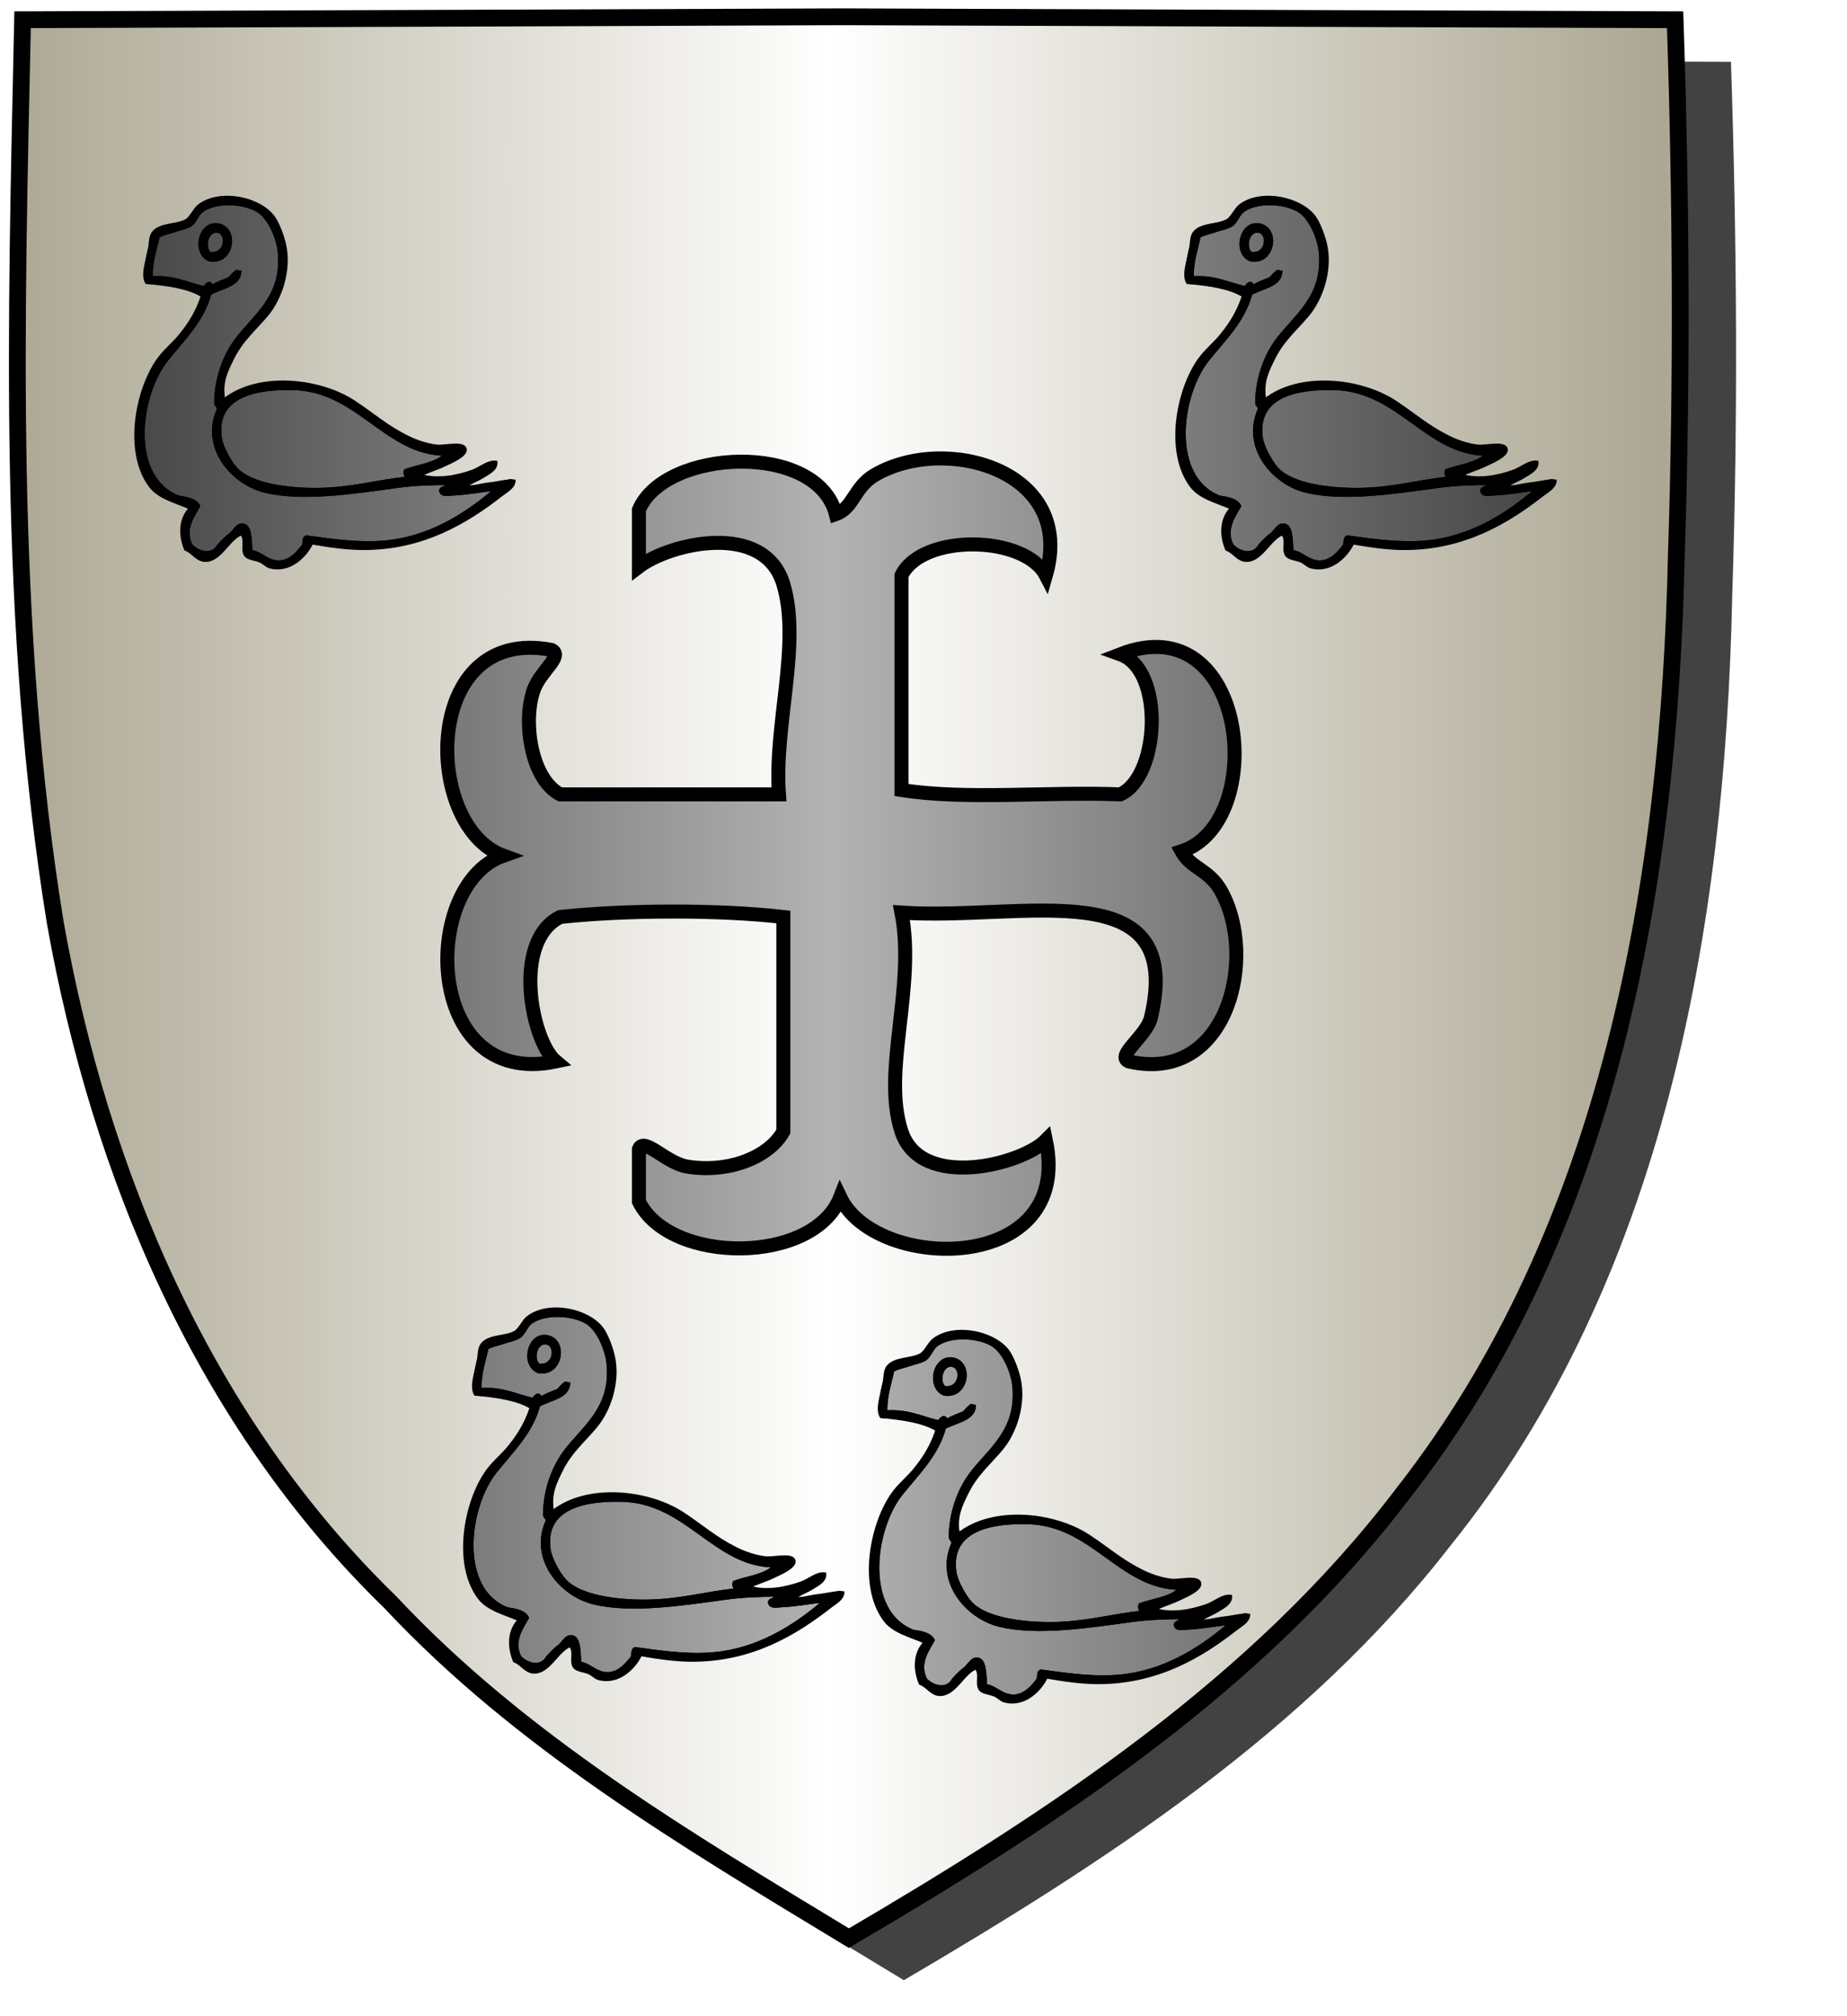 <?xml version="1.0" encoding="UTF-8" standalone="no"?><svg xmlns="http://www.w3.org/2000/svg" xmlns:cc="http://creativecommons.org/ns#" xmlns:dc="http://purl.org/dc/elements/1.1/" xmlns:inkscape="http://www.inkscape.org/namespaces/inkscape" xmlns:rdf="http://www.w3.org/1999/02/22-rdf-syntax-ns#" xmlns:sodipodi="http://sodipodi.sourceforge.net/DTD/sodipodi-0.dtd" xmlns:svg="http://www.w3.org/2000/svg" height="720" id="svg2" inkscape:export-filename="ecu_francais_ancien.svg" inkscape:export-xdpi="144" inkscape:export-ydpi="144" inkscape:output_extension="org.inkscape.output.svg.inkscape" inkscape:version="1.0.2-2 (e86c870879, 2021-01-15)" sodipodi:docname="ecu_francais_ancien.svg" sodipodi:version="0.32" version="1.0" width="660">
  <sodipodi:namedview bordercolor="#666666" borderopacity="1.0" gridtolerance="10.0" guidetolerance="10.0" height="680px" id="base" inkscape:current-layer="layer1" inkscape:cx="396.46229" inkscape:cy="478.04383" inkscape:document-rotation="0" inkscape:pageopacity="0.0" inkscape:pageshadow="2" inkscape:window-height="1009" inkscape:window-maximized="1" inkscape:window-width="1920" inkscape:window-x="-8" inkscape:window-y="-8" inkscape:zoom="0.44547727" objecttolerance="10.0" pagecolor="#ffffff" showgrid="false"/>
  
  <g id="layer5" style="display:inline"><path d="M 301.239,6.004 C 203.544,6.380 105.788,6.695 8.069,7.048 C 5.761,114.502 2.462,222.997 19.746,329.451 C 35.733,419.429 73.064,507.742 139.474,572.164 C 186.117,622.007 245.447,657.038 303.324,692.122 C 375.128,649.934 446.745,603.655 498.391,537.006 C 574.740,442.231 596.523,316.491 599.027,197.913 C 601.125,134.313 600.692,70.642 598.580,7.048 C 499.470,6.700 400.325,6.351 301.239,6.004 z" id="path856" style="display:inline;overflow:visible;visibility:visible;opacity:1;fill:#424242;fill-opacity:1;fill-rule:evenodd;stroke:none;stroke-width:1.5;stroke-linecap:round;stroke-linejoin:round;stroke-miterlimit:4;stroke-dasharray:none;stroke-dashoffset:0;stroke-opacity:1;marker:none;marker-start:none;marker-mid:none;marker-end:none;filter:url(#filter3467)" transform="matrix(1.001,0,0,1,19.356,15.028)"/></g><g id="layer3" inkscape:groupmode="layer" inkscape:label="Fond écu" style="display:inline"><path d="M 301.239,6.004 C 203.544,6.380 105.788,6.695 8.069,7.048 C 5.761,114.502 2.462,222.997 19.746,329.451 C 35.733,419.429 73.064,507.742 139.474,572.164 C 186.117,622.007 245.447,657.038 303.324,692.122 C 375.128,649.934 446.745,603.655 498.391,537.006 C 574.740,442.231 596.523,316.491 599.027,197.913 C 601.125,134.313 600.692,70.642 598.580,7.048 C 499.470,6.700 400.325,6.351 301.239,6.004 z" id="path856" style="fill:url(#linearGradientargent);stroke:black;stroke-width:3.000"/></g>
  <g clip-path="url(#clip1)" id="layer4" inkscape:groupmode="layer" inkscape:label="Meubles" sodipodi:insensitive="true" style="fill:#ffffff"><g desc="croix" id="croix ancrée" label="objets"><g id="g6"><path d="M 298.677,183.603 C 305.038,181.404 305.119,173.936 312.750,169.530 C 337.981,154.967 384.560,167.994 373.733,205.495 C 366.232,191.042 329.508,190.386 322.132,205.495 C 322.132,231.035 322.132,256.575 322.132,282.115 C 345.070,285.760 374.774,282.639 400.316,283.679 C 414.337,277.468 416.270,239.329 400.316,233.641 C 446.056,215.880 453.429,293.836 422.207,304.007 C 425.570,310.132 432.000,310.491 436.280,318.080 C 449.661,341.804 438.628,387.149 403.443,379.063 C 398.473,377.149 409.708,369.988 411.262,363.426 C 423.748,310.693 365.475,328.861 322.132,325.898 C 327.340,352.712 315.004,382.466 322.132,404.082 C 329.112,425.246 365.191,415.862 373.733,407.209 C 383.816,455.204 313.008,454.451 300.240,427.537 C 290.812,451.610 239.463,451.664 228.311,429.101 C 228.311,422.846 228.311,416.592 228.311,410.337 C 230.123,405.863 237.987,415.343 245.512,416.592 C 259.968,418.987 274.609,413.502 279.913,404.082 C 279.913,378.542 279.913,353.002 279.913,327.462 C 256.841,324.810 223.260,324.947 200.165,327.462 C 182.733,336.171 190.028,371.931 198.601,379.063 C 151.449,388.958 150.000,316.043 179.837,305.570 C 151.007,295.079 150.503,223.221 197.038,232.077 C 201.472,234.235 193.224,239.518 190.783,246.151 C 186.759,257.080 189.484,278.020 200.165,283.679 C 226.226,283.679 252.288,283.679 278.349,283.679 C 276.529,258.912 286.326,229.976 279.913,208.622 C 273.128,186.028 239.455,193.930 228.311,202.368 C 228.311,195.592 228.311,188.816 228.311,182.040 C 237.581,160.219 291.922,157.527 298.677,183.603 z" id="path4" style="fill:url(#linearGradientsable);stroke:black;stroke-width:5.000"/></g></g><g desc="merlette" id="merlette b" label="oiseaux"><g id=""><path d="M 81.997,99.411 C 80.012,100.170 78.047,100.947 76.261,101.905 C 75.556,102.580 75.574,101.126 74.764,101.157 C 73.713,101.269 73.615,102.335 72.769,102.653 C 66.465,101.173 61.898,98.599 54.064,99.161 C 53.993,93.045 55.634,88.990 56.558,84.447 C 58.405,83.376 60.399,83.131 62.294,82.452 C 64.083,81.812 66.541,81.384 68.031,80.457 C 69.700,79.417 70.476,76.688 72.021,75.469 C 76.656,71.810 86.558,72.076 91.973,75.220 C 96.323,77.745 99.220,85.224 99.704,89.684 C 101.501,106.243 90.392,112.949 83.992,121.856 C 79.844,127.629 77.131,135.433 77.009,143.803 C 77.040,144.852 77.975,144.999 78.006,146.048 C 71.863,159.634 82.927,172.642 94.716,175.476 C 108.088,178.692 126.233,175.922 142.101,173.731 C 147.441,172.993 154.363,172.680 160.057,172.733 C 160.469,174.130 156.642,173.887 157.563,175.726 C 158.180,177.097 160.374,176.539 161.803,176.474 C 167.004,176.238 172.312,175.208 177.016,174.728 C 167.881,182.641 155.530,191.019 140.355,193.183 C 130.136,194.641 119.833,193.088 109.430,191.687 C 108.417,192.004 108.670,193.587 108.433,194.680 C 105.841,198.158 102.233,201.949 96.960,200.167 C 94.399,199.300 92.284,197.071 89.728,196.924 C 89.480,193.640 89.694,187.970 86.985,187.447 C 84.591,186.985 83.606,190.123 81.747,191.188 C 80.396,192.331 79.149,193.578 78.006,194.929 C 75.753,198.810 70.775,197.400 68.280,194.680 C 65.455,188.962 69.112,184.158 71.023,180.714 C 69.815,178.430 66.806,177.948 63.791,177.472 C 45.888,170.534 49.540,141.151 59.551,128.590 C 65.472,121.162 72.472,114.555 75.014,104.898 C 78.796,102.680 85.448,102.050 85.738,97.166 C 85.137,97.268 85.195,96.711 84.491,96.917 C 83.555,97.644 82.724,98.475 81.997,99.411 M 78.755,80.457 C 71.486,78.165 68.476,90.478 75.014,92.927 C 83.085,94.082 84.934,82.405 78.755,80.457 z" id="" style="fill:url(#linearGradientsable);stroke:black;stroke-width:1.000"/><path d="M 75.014,90.433 C 72.524,88.553 73.841,81.707 78.006,82.701 C 81.570,83.552 80.758,91.300 75.014,90.433 z" id="" style="fill:url(#linearGradientsable);stroke:black;stroke-width:1.000"/><path d="M 159.060,162.258 C 156.328,165.627 148.817,166.447 144.844,167.995 C 144.232,169.418 145.382,169.918 145.094,170.738 C 134.826,171.813 125.101,174.670 113.171,174.728 C 102.415,174.781 89.793,173.045 84.491,167.496 C 82.468,165.379 79.253,159.897 78.755,156.273 C 76.614,140.723 92.734,138.480 104.941,138.815 C 128.042,139.450 137.815,162.024 159.060,162.258 z" id="" style="fill:url(#linearGradientsable);stroke:black;stroke-width:1.000"/><path d="M 80.002,142.806 C 92.167,133.107 114.095,135.258 126.638,143.554 C 133.710,148.230 138.066,152.279 145.593,156.024 C 148.543,157.492 152.414,158.849 156.067,159.266 C 158.897,159.588 165.999,157.656 166.292,160.513 C 166.528,162.812 160.889,165.097 159.060,165.999 C 155.768,167.622 152.380,168.402 150.331,169.740 C 156.145,171.564 163.238,170.231 168.786,168.244 C 171.781,167.172 174.320,164.635 177.266,165.002 C 177.502,167.662 174.501,168.989 172.527,170.239 C 170.361,171.611 167.696,172.396 166.043,173.980 C 168.772,174.063 171.838,173.082 175.021,172.733 C 178.262,172.377 181.354,171.459 183.750,171.735 C 183.597,174.068 180.940,175.414 179.261,176.723 C 166.844,186.407 151.338,195.848 130.130,195.927 C 123.882,195.950 117.674,194.988 111.425,193.932 C 109.323,198.484 103.429,204.526 96.212,202.411 C 95.248,202.129 94.120,200.904 92.970,200.416 C 90.897,199.536 88.280,199.603 87.483,197.922 C 86.441,195.722 88.070,192.694 86.236,190.690 C 81.725,192.319 78.719,200.364 73.268,200.167 C 70.269,200.058 68.962,197.180 66.285,196.176 C 64.020,190.730 64.476,184.962 68.031,181.462 C 62.507,179.077 56.743,177.772 53.566,173.481 C 44.250,160.902 49.065,137.685 57.307,127.343 C 59.357,124.770 61.975,122.595 64.040,120.111 C 67.501,115.947 70.351,111.554 72.270,105.646 C 67.450,102.695 60.142,101.602 52.319,100.907 C 50.609,97.926 52.734,92.699 53.316,89.435 C 53.797,86.739 53.557,84.443 54.813,82.951 C 57.413,79.859 63.131,80.636 66.534,78.711 C 68.205,77.766 69.465,74.691 71.023,73.474 C 78.706,67.474 93.721,70.913 98.207,78.212 C 99.663,80.581 101.044,84.357 101.699,87.190 C 103.796,96.257 100.358,106.514 95.464,112.379 C 90.929,117.814 86.300,121.503 82.994,128.341 C 81.096,132.267 78.802,136.467 80.002,142.806 M 82.745,128.091 C 83.820,125.936 85.113,123.912 86.486,122.106 C 89.292,118.414 92.990,115.368 95.713,111.881 C 102.444,103.263 103.980,88.010 97.958,78.212 C 93.593,71.111 78.659,67.760 71.023,73.723 C 69.421,74.974 68.312,77.985 66.534,78.960 C 64.881,79.867 62.355,80.094 60.549,80.706 C 58.637,81.354 56.816,81.863 55.062,82.951 C 53.579,87.960 51.154,95.427 52.568,100.907 C 60.543,101.162 67.470,102.465 72.520,105.646 C 70.600,111.557 67.747,115.951 64.290,120.111 C 62.222,122.599 59.610,124.766 57.556,127.343 C 49.314,137.684 44.498,160.901 53.815,173.481 C 57.001,177.784 63.031,178.787 68.280,181.462 C 64.726,184.962 64.269,190.730 66.534,196.176 C 69.250,197.054 70.327,199.811 73.268,199.917 C 78.714,200.114 81.736,192.062 86.236,190.440 C 87.850,191.819 87.229,195.433 87.733,197.922 C 88.881,199.574 91.136,199.388 92.970,200.167 C 94.121,200.655 95.103,201.837 96.212,202.162 C 103.781,204.379 108.446,198.686 111.425,193.682 C 117.672,194.739 123.890,195.701 130.130,195.677 C 150.563,195.602 165.877,186.559 178.263,177.222 C 180.138,175.809 183.041,173.956 183.501,171.985 C 182.414,171.011 181.070,172.180 179.760,172.484 C 174.985,173.590 169.400,173.796 165.794,173.980 C 167.282,172.192 170.134,171.562 172.278,170.239 C 174.259,169.016 176.996,167.581 177.016,165.251 C 174.216,165.005 171.759,167.429 168.786,168.493 C 163.171,170.504 155.659,172.016 150.082,169.740 C 153.342,167.662 157.286,166.845 161.055,164.752 C 162.637,163.874 166.499,162.130 166.043,160.263 C 165.568,158.321 158.449,159.786 156.067,159.515 C 152.381,159.095 148.530,157.734 145.593,156.273 C 138.069,152.530 133.714,148.482 126.638,143.803 C 114.095,135.508 92.186,133.357 80.002,143.055 C 78.393,136.968 80.773,132.043 82.745,128.091 z" id="" style="fill:#000000;stroke:black;stroke-width:1.000"/><path d="M 81.997,99.411 C 82.724,98.475 83.555,97.644 84.491,96.917 C 83.764,97.853 82.932,98.684 81.997,99.411 z" id="" style="fill:#000000;stroke:black;stroke-width:1.000"/><path d="M 78.006,194.929 C 79.149,193.578 80.396,192.331 81.747,191.188 C 80.604,192.540 79.357,193.786 78.006,194.929 z" id="" style="fill:#000000;stroke:black;stroke-width:1.000"/><path d="M 75.014,92.927 C 68.476,90.478 71.486,78.165 78.755,80.457 C 84.934,82.405 83.085,94.082 75.014,92.927 M 78.006,82.701 C 73.841,81.707 72.524,88.553 75.014,90.433 C 80.758,91.300 81.570,83.552 78.006,82.701 z" id="" style="fill:#000000;stroke:black;stroke-width:1.000"/><path d="M 80.002,143.055 C 92.186,133.357 114.095,135.508 126.638,143.803 C 133.714,148.482 138.069,152.530 145.593,156.273 C 148.530,157.734 152.381,159.095 156.067,159.515 C 158.449,159.786 165.568,158.321 166.043,160.263 C 166.499,162.130 162.637,163.874 161.055,164.752 C 157.286,166.845 153.342,167.662 150.082,169.740 C 155.659,172.016 163.171,170.504 168.786,168.493 C 171.759,167.429 174.216,165.005 177.016,165.251 C 176.996,167.581 174.259,169.016 172.278,170.239 C 170.134,171.562 167.282,172.192 165.794,173.980 C 169.400,173.796 174.985,173.590 179.760,172.484 C 181.070,172.180 182.414,171.011 183.501,171.985 C 183.041,173.956 180.138,175.809 178.263,177.222 C 165.877,186.559 150.563,195.602 130.130,195.677 C 123.890,195.701 117.672,194.739 111.425,193.682 C 108.446,198.686 103.781,204.379 96.212,202.162 C 95.103,201.837 94.121,200.655 92.970,200.167 C 91.136,199.388 88.881,199.574 87.733,197.922 C 87.229,195.433 87.850,191.819 86.236,190.440 C 81.736,192.062 78.714,200.114 73.268,199.917 C 70.327,199.811 69.250,197.054 66.534,196.176 C 64.269,190.730 64.726,184.962 68.280,181.462 C 63.031,178.787 57.001,177.784 53.815,173.481 C 44.498,160.901 49.314,137.684 57.556,127.343 C 59.610,124.766 62.222,122.599 64.290,120.111 C 67.747,115.951 70.600,111.557 72.520,105.646 C 67.470,102.465 60.543,101.162 52.568,100.907 C 51.154,95.427 53.579,87.960 55.062,82.951 C 56.816,81.863 58.637,81.354 60.549,80.706 C 62.355,80.094 64.881,79.867 66.534,78.960 C 68.312,77.985 69.421,74.974 71.023,73.723 C 78.659,67.760 93.593,71.111 97.958,78.212 C 103.980,88.010 102.444,103.263 95.713,111.881 C 92.990,115.368 89.292,118.414 86.486,122.106 C 85.113,123.912 83.820,125.936 82.745,128.091 C 80.773,132.043 78.393,136.968 80.002,143.055 M 81.747,191.188 C 83.606,190.123 84.591,186.985 86.985,187.447 C 89.694,187.970 89.480,193.640 89.728,196.924 C 92.284,197.071 94.399,199.300 96.960,200.167 C 102.233,201.949 105.841,198.158 108.433,194.680 C 108.670,193.587 108.417,192.004 109.430,191.687 C 119.833,193.088 130.136,194.641 140.355,193.183 C 155.530,191.019 167.881,182.641 177.016,174.728 C 172.312,175.208 167.004,176.238 161.803,176.474 C 160.374,176.539 158.180,177.097 157.563,175.726 C 156.642,173.887 160.469,174.130 160.057,172.733 C 154.363,172.680 147.441,172.993 142.101,173.731 C 126.233,175.922 108.088,178.692 94.716,175.476 C 82.927,172.642 71.863,159.634 78.006,146.048 C 77.975,144.999 77.040,144.852 77.009,143.803 C 77.131,135.433 79.844,127.629 83.992,121.856 C 90.392,112.949 101.501,106.243 99.704,89.684 C 99.220,85.224 96.323,77.745 91.973,75.220 C 86.558,72.076 76.656,71.810 72.021,75.469 C 70.476,76.688 69.700,79.417 68.031,80.457 C 66.541,81.384 64.083,81.812 62.294,82.452 C 60.399,83.131 58.405,83.376 56.558,84.447 C 55.634,88.990 53.993,93.045 54.064,99.161 C 61.898,98.599 66.465,101.173 72.769,102.653 C 73.615,102.335 73.713,101.269 74.764,101.157 C 75.574,101.126 75.556,102.580 76.261,101.905 C 78.047,100.947 80.012,100.170 81.997,99.411 C 82.932,98.684 83.764,97.853 84.491,96.917 C 85.195,96.711 85.137,97.268 85.738,97.166 C 85.448,102.050 78.796,102.680 75.014,104.898 C 72.472,114.555 65.472,121.162 59.551,128.590 C 49.540,141.151 45.888,170.534 63.791,177.472 C 66.806,177.948 69.815,178.430 71.023,180.714 C 69.112,184.158 65.455,188.962 68.280,194.680 C 70.775,197.400 75.753,198.810 78.006,194.929 C 79.357,193.786 80.604,192.540 81.747,191.188 M 104.941,138.815 C 92.734,138.480 76.614,140.723 78.755,156.273 C 79.253,159.897 82.468,165.379 84.491,167.496 C 89.793,173.045 102.415,174.781 113.171,174.728 C 125.101,174.670 134.826,171.813 145.094,170.738 C 145.382,169.918 144.232,169.418 144.844,167.995 C 148.817,166.447 156.328,165.627 159.060,162.258 C 137.815,162.024 128.042,139.450 104.941,138.815 z" id="" style="fill:#000000;stroke:black;stroke-width:1.000"/></g></g><g desc="merlette" id="merlette b" label="oiseaux"><g id=""><path d="M 453.997,99.411 C 452.012,100.170 450.047,100.947 448.261,101.905 C 447.556,102.580 447.574,101.126 446.764,101.157 C 445.713,101.269 445.615,102.335 444.769,102.653 C 438.465,101.173 433.898,98.599 426.064,99.161 C 425.993,93.045 427.634,88.990 428.558,84.447 C 430.405,83.376 432.399,83.131 434.294,82.452 C 436.083,81.812 438.541,81.384 440.031,80.457 C 441.700,79.417 442.476,76.688 444.021,75.469 C 448.656,71.810 458.558,72.076 463.973,75.220 C 468.323,77.745 471.220,85.224 471.704,89.684 C 473.501,106.243 462.392,112.949 455.992,121.856 C 451.844,127.629 449.131,135.433 449.009,143.803 C 449.040,144.852 449.975,144.999 450.006,146.048 C 443.863,159.634 454.927,172.642 466.716,175.476 C 480.088,178.692 498.233,175.922 514.101,173.731 C 519.441,172.993 526.363,172.680 532.057,172.733 C 532.469,174.130 528.642,173.887 529.563,175.726 C 530.180,177.097 532.374,176.539 533.803,176.474 C 539.004,176.238 544.312,175.208 549.016,174.728 C 539.881,182.641 527.530,191.019 512.355,193.183 C 502.136,194.641 491.833,193.088 481.430,191.687 C 480.417,192.004 480.670,193.587 480.433,194.680 C 477.841,198.158 474.233,201.949 468.960,200.167 C 466.399,199.300 464.284,197.071 461.728,196.924 C 461.480,193.640 461.694,187.970 458.985,187.447 C 456.591,186.985 455.606,190.123 453.747,191.188 C 452.396,192.331 451.149,193.578 450.006,194.929 C 447.753,198.810 442.775,197.400 440.280,194.680 C 437.455,188.962 441.112,184.158 443.023,180.714 C 441.815,178.430 438.806,177.948 435.791,177.472 C 417.888,170.534 421.540,141.151 431.551,128.590 C 437.472,121.162 444.472,114.555 447.014,104.898 C 450.796,102.680 457.448,102.050 457.738,97.166 C 457.137,97.268 457.195,96.711 456.491,96.917 C 455.555,97.644 454.724,98.475 453.997,99.411 M 450.755,80.457 C 443.486,78.165 440.475,90.478 447.014,92.927 C 455.085,94.082 456.934,82.405 450.755,80.457 z" id="" style="fill:url(#linearGradientsable);stroke:black;stroke-width:1.000"/><path d="M 447.014,90.433 C 444.524,88.553 445.841,81.707 450.006,82.701 C 453.570,83.552 452.758,91.300 447.014,90.433 z" id="" style="fill:url(#linearGradientsable);stroke:black;stroke-width:1.000"/><path d="M 531.060,162.258 C 528.328,165.627 520.817,166.447 516.844,167.995 C 516.232,169.418 517.382,169.918 517.094,170.738 C 506.826,171.813 497.101,174.670 485.171,174.728 C 474.415,174.781 461.793,173.045 456.491,167.496 C 454.468,165.379 451.253,159.897 450.755,156.273 C 448.614,140.723 464.734,138.480 476.941,138.815 C 500.042,139.450 509.815,162.024 531.060,162.258 z" id="" style="fill:url(#linearGradientsable);stroke:black;stroke-width:1.000"/><path d="M 452.002,142.806 C 464.167,133.107 486.095,135.258 498.638,143.554 C 505.710,148.230 510.066,152.279 517.593,156.024 C 520.543,157.492 524.414,158.849 528.067,159.266 C 530.897,159.588 537.999,157.656 538.292,160.513 C 538.528,162.812 532.889,165.097 531.060,165.999 C 527.768,167.622 524.380,168.402 522.331,169.740 C 528.145,171.564 535.238,170.231 540.786,168.244 C 543.781,167.172 546.320,164.635 549.266,165.002 C 549.502,167.662 546.501,168.989 544.527,170.239 C 542.361,171.611 539.696,172.396 538.043,173.980 C 540.772,174.063 543.838,173.082 547.021,172.733 C 550.262,172.377 553.354,171.459 555.750,171.735 C 555.597,174.068 552.940,175.414 551.261,176.723 C 538.844,186.407 523.338,195.848 502.130,195.927 C 495.882,195.950 489.674,194.988 483.425,193.932 C 481.323,198.484 475.429,204.526 468.212,202.411 C 467.248,202.129 466.120,200.904 464.970,200.416 C 462.897,199.536 460.280,199.603 459.483,197.922 C 458.441,195.722 460.070,192.694 458.236,190.690 C 453.725,192.319 450.719,200.364 445.268,200.167 C 442.269,200.058 440.962,197.180 438.285,196.176 C 436.020,190.730 436.476,184.962 440.031,181.462 C 434.507,179.077 428.743,177.772 425.566,173.481 C 416.250,160.902 421.065,137.685 429.307,127.343 C 431.357,124.770 433.975,122.595 436.040,120.111 C 439.501,115.947 442.351,111.554 444.270,105.646 C 439.451,102.695 432.142,101.602 424.319,100.907 C 422.609,97.926 424.734,92.699 425.316,89.435 C 425.797,86.739 425.557,84.443 426.813,82.951 C 429.413,79.859 435.131,80.636 438.534,78.711 C 440.205,77.766 441.465,74.691 443.023,73.474 C 450.706,67.474 465.721,70.913 470.207,78.212 C 471.663,80.581 473.044,84.357 473.699,87.190 C 475.796,96.257 472.358,106.514 467.464,112.379 C 462.929,117.814 458.300,121.503 454.994,128.341 C 453.096,132.267 450.802,136.467 452.002,142.806 M 454.745,128.091 C 455.820,125.936 457.113,123.912 458.486,122.106 C 461.292,118.414 464.990,115.368 467.713,111.881 C 474.444,103.263 475.980,88.010 469.958,78.212 C 465.593,71.111 450.659,67.760 443.023,73.723 C 441.421,74.974 440.312,77.985 438.534,78.960 C 436.881,79.867 434.355,80.094 432.549,80.706 C 430.637,81.354 428.816,81.863 427.062,82.951 C 425.579,87.960 423.154,95.427 424.568,100.907 C 432.543,101.162 439.470,102.465 444.520,105.646 C 442.600,111.557 439.747,115.951 436.290,120.111 C 434.222,122.599 431.610,124.766 429.556,127.343 C 421.314,137.684 416.498,160.901 425.815,173.481 C 429.001,177.784 435.031,178.787 440.280,181.462 C 436.726,184.962 436.269,190.730 438.534,196.176 C 441.250,197.054 442.327,199.811 445.268,199.917 C 450.714,200.114 453.736,192.062 458.236,190.440 C 459.850,191.819 459.229,195.433 459.733,197.922 C 460.881,199.574 463.136,199.388 464.970,200.167 C 466.121,200.655 467.103,201.837 468.212,202.162 C 475.781,204.379 480.446,198.686 483.425,193.682 C 489.672,194.739 495.890,195.701 502.130,195.677 C 522.563,195.602 537.877,186.559 550.263,177.222 C 552.138,175.809 555.041,173.956 555.501,171.985 C 554.414,171.011 553.070,172.180 551.760,172.484 C 546.985,173.590 541.400,173.796 537.794,173.980 C 539.282,172.192 542.134,171.562 544.278,170.239 C 546.259,169.016 548.996,167.581 549.016,165.251 C 546.216,165.005 543.759,167.429 540.786,168.493 C 535.171,170.504 527.659,172.016 522.082,169.740 C 525.342,167.662 529.286,166.845 533.055,164.752 C 534.637,163.874 538.499,162.130 538.043,160.263 C 537.568,158.321 530.449,159.786 528.067,159.515 C 524.381,159.095 520.530,157.734 517.593,156.273 C 510.069,152.530 505.714,148.482 498.638,143.803 C 486.095,135.508 464.186,133.357 452.002,143.055 C 450.393,136.968 452.773,132.043 454.745,128.091 z" id="" style="fill:#000000;stroke:black;stroke-width:1.000"/><path d="M 453.997,99.411 C 454.724,98.475 455.555,97.644 456.491,96.917 C 455.764,97.853 454.932,98.684 453.997,99.411 z" id="" style="fill:#000000;stroke:black;stroke-width:1.000"/><path d="M 450.006,194.929 C 451.149,193.578 452.396,192.331 453.747,191.188 C 452.604,192.540 451.357,193.786 450.006,194.929 z" id="" style="fill:#000000;stroke:black;stroke-width:1.000"/><path d="M 447.014,92.927 C 440.475,90.478 443.486,78.165 450.755,80.457 C 456.934,82.405 455.085,94.082 447.014,92.927 M 450.006,82.701 C 445.841,81.707 444.524,88.553 447.014,90.433 C 452.758,91.300 453.570,83.552 450.006,82.701 z" id="" style="fill:#000000;stroke:black;stroke-width:1.000"/><path d="M 452.002,143.055 C 464.186,133.357 486.095,135.508 498.638,143.803 C 505.714,148.482 510.069,152.530 517.593,156.273 C 520.530,157.734 524.381,159.095 528.067,159.515 C 530.449,159.786 537.568,158.321 538.043,160.263 C 538.499,162.130 534.637,163.874 533.055,164.752 C 529.286,166.845 525.342,167.662 522.082,169.740 C 527.659,172.016 535.171,170.504 540.786,168.493 C 543.759,167.429 546.216,165.005 549.016,165.251 C 548.996,167.581 546.259,169.016 544.278,170.239 C 542.134,171.562 539.282,172.192 537.794,173.980 C 541.400,173.796 546.985,173.590 551.760,172.484 C 553.070,172.180 554.414,171.011 555.501,171.985 C 555.041,173.956 552.138,175.809 550.263,177.222 C 537.877,186.559 522.563,195.602 502.130,195.677 C 495.890,195.701 489.672,194.739 483.425,193.682 C 480.446,198.686 475.781,204.379 468.212,202.162 C 467.103,201.837 466.121,200.655 464.970,200.167 C 463.136,199.388 460.881,199.574 459.733,197.922 C 459.229,195.433 459.850,191.819 458.236,190.440 C 453.736,192.062 450.714,200.114 445.268,199.917 C 442.327,199.811 441.250,197.054 438.534,196.176 C 436.269,190.730 436.726,184.962 440.280,181.462 C 435.031,178.787 429.001,177.784 425.815,173.481 C 416.498,160.901 421.314,137.684 429.556,127.343 C 431.610,124.766 434.222,122.599 436.290,120.111 C 439.747,115.951 442.600,111.557 444.520,105.646 C 439.470,102.465 432.543,101.162 424.568,100.907 C 423.154,95.427 425.579,87.960 427.062,82.951 C 428.816,81.863 430.637,81.354 432.549,80.706 C 434.355,80.094 436.881,79.867 438.534,78.960 C 440.312,77.985 441.421,74.974 443.023,73.723 C 450.659,67.760 465.593,71.111 469.958,78.212 C 475.980,88.010 474.444,103.263 467.713,111.881 C 464.990,115.368 461.292,118.414 458.486,122.106 C 457.113,123.912 455.820,125.936 454.745,128.091 C 452.773,132.043 450.393,136.968 452.002,143.055 M 453.747,191.188 C 455.606,190.123 456.591,186.985 458.985,187.447 C 461.694,187.970 461.480,193.640 461.728,196.924 C 464.284,197.071 466.399,199.300 468.960,200.167 C 474.233,201.949 477.841,198.158 480.433,194.680 C 480.670,193.587 480.417,192.004 481.430,191.687 C 491.833,193.088 502.136,194.641 512.355,193.183 C 527.530,191.019 539.881,182.641 549.016,174.728 C 544.312,175.208 539.004,176.238 533.803,176.474 C 532.374,176.539 530.180,177.097 529.563,175.726 C 528.642,173.887 532.469,174.130 532.057,172.733 C 526.363,172.680 519.441,172.993 514.101,173.731 C 498.233,175.922 480.088,178.692 466.716,175.476 C 454.927,172.642 443.863,159.634 450.006,146.048 C 449.975,144.999 449.040,144.852 449.009,143.803 C 449.131,135.433 451.844,127.629 455.992,121.856 C 462.392,112.949 473.501,106.243 471.704,89.684 C 471.220,85.224 468.323,77.745 463.973,75.220 C 458.558,72.076 448.656,71.810 444.021,75.469 C 442.476,76.688 441.700,79.417 440.031,80.457 C 438.541,81.384 436.083,81.812 434.294,82.452 C 432.399,83.131 430.405,83.376 428.558,84.447 C 427.634,88.990 425.993,93.045 426.064,99.161 C 433.898,98.599 438.465,101.173 444.769,102.653 C 445.615,102.335 445.713,101.269 446.764,101.157 C 447.574,101.126 447.556,102.580 448.261,101.905 C 450.047,100.947 452.012,100.170 453.997,99.411 C 454.932,98.684 455.764,97.853 456.491,96.917 C 457.195,96.711 457.137,97.268 457.738,97.166 C 457.448,102.050 450.796,102.680 447.014,104.898 C 444.472,114.555 437.472,121.162 431.551,128.590 C 421.540,141.151 417.888,170.534 435.791,177.472 C 438.806,177.948 441.815,178.430 443.023,180.714 C 441.112,184.158 437.455,188.962 440.280,194.680 C 442.775,197.400 447.753,198.810 450.006,194.929 C 451.357,193.786 452.604,192.540 453.747,191.188 M 476.941,138.815 C 464.734,138.480 448.614,140.723 450.755,156.273 C 451.253,159.897 454.468,165.379 456.491,167.496 C 461.793,173.045 474.415,174.781 485.171,174.728 C 497.101,174.670 506.826,171.813 517.094,170.738 C 517.382,169.918 516.232,169.418 516.844,167.995 C 520.817,166.447 528.328,165.627 531.060,162.258 C 509.815,162.024 500.042,139.450 476.941,138.815 z" id="" style="fill:#000000;stroke:black;stroke-width:1.000"/></g></g><g desc="merlette" id="merlette b" label="oiseaux"><g id=""><path d="M 199.497,496.411 C 197.512,497.169 195.547,497.947 193.761,498.905 C 193.056,499.580 193.074,498.126 192.264,498.157 C 191.213,498.269 191.115,499.335 190.269,499.653 C 183.965,498.173 179.398,495.599 171.564,496.161 C 171.493,490.045 173.134,485.990 174.058,481.447 C 175.905,480.376 177.899,480.131 179.794,479.452 C 181.583,478.812 184.041,478.384 185.531,477.457 C 187.200,476.417 187.976,473.688 189.521,472.469 C 194.156,468.810 204.058,469.076 209.473,472.220 C 213.823,474.745 216.720,482.224 217.204,486.684 C 219.001,503.243 207.892,509.949 201.492,518.856 C 197.344,524.629 194.631,532.433 194.509,540.803 C 194.540,541.852 195.475,541.999 195.506,543.048 C 189.363,556.634 200.427,569.642 212.216,572.476 C 225.588,575.692 243.733,572.922 259.601,570.731 C 264.941,569.993 271.863,569.680 277.557,569.733 C 277.969,571.130 274.142,570.886 275.063,572.726 C 275.680,574.097 277.874,573.539 279.303,573.474 C 284.504,573.238 289.812,572.208 294.516,571.728 C 285.381,579.641 273.030,588.019 257.855,590.183 C 247.636,591.641 237.333,590.088 226.930,588.687 C 225.917,589.004 226.170,590.587 225.933,591.680 C 223.341,595.158 219.733,598.949 214.460,597.167 C 211.899,596.300 209.784,594.071 207.228,593.924 C 206.980,590.640 207.194,584.970 204.485,584.447 C 202.091,583.985 201.106,587.123 199.247,588.188 C 197.896,589.331 196.649,590.578 195.506,591.929 C 193.253,595.810 188.275,594.400 185.780,591.680 C 182.955,585.962 186.612,581.158 188.523,577.714 C 187.315,575.430 184.306,574.948 181.291,574.472 C 163.388,567.534 167.040,538.151 177.051,525.590 C 182.972,518.162 189.972,511.555 192.514,501.898 C 196.296,499.680 202.948,499.050 203.238,494.166 C 202.637,494.268 202.695,493.711 201.991,493.917 C 201.055,494.644 200.224,495.475 199.497,496.411 M 196.255,477.457 C 188.986,475.165 185.976,487.478 192.514,489.927 C 200.585,491.082 202.434,479.405 196.255,477.457 z" id="" style="fill:url(#linearGradientsable);stroke:black;stroke-width:1.000"/><path d="M 192.514,487.433 C 190.024,485.553 191.341,478.707 195.506,479.701 C 199.070,480.552 198.258,488.300 192.514,487.433 z" id="" style="fill:url(#linearGradientsable);stroke:black;stroke-width:1.000"/><path d="M 276.560,559.258 C 273.828,562.627 266.317,563.447 262.344,564.995 C 261.732,566.418 262.882,566.918 262.594,567.738 C 252.326,568.812 242.601,571.670 230.671,571.728 C 219.915,571.781 207.293,570.045 201.991,564.496 C 199.968,562.379 196.753,556.897 196.255,553.273 C 194.114,537.723 210.234,535.480 222.441,535.815 C 245.542,536.450 255.315,559.024 276.560,559.258 z" id="" style="fill:url(#linearGradientsable);stroke:black;stroke-width:1.000"/><path d="M 197.502,539.806 C 209.667,530.107 231.595,532.258 244.138,540.554 C 251.210,545.230 255.566,549.279 263.093,553.024 C 266.043,554.492 269.914,555.849 273.567,556.266 C 276.397,556.588 283.499,554.656 283.792,557.513 C 284.028,559.812 278.389,562.097 276.560,562.999 C 273.268,564.622 269.880,565.402 267.831,566.740 C 273.645,568.564 280.738,567.231 286.286,565.244 C 289.281,564.172 291.820,561.635 294.766,562.002 C 295.002,564.662 292.001,565.989 290.027,567.239 C 287.861,568.611 285.196,569.396 283.543,570.980 C 286.272,571.063 289.338,570.082 292.521,569.733 C 295.762,569.377 298.854,568.459 301.250,568.735 C 301.097,571.068 298.440,572.414 296.761,573.723 C 284.344,583.407 268.838,592.848 247.630,592.927 C 241.382,592.950 235.174,591.988 228.925,590.932 C 226.823,595.484 220.929,601.526 213.712,599.411 C 212.748,599.129 211.620,597.904 210.470,597.416 C 208.397,596.536 205.780,596.603 204.983,594.922 C 203.941,592.722 205.570,589.694 203.736,587.690 C 199.225,589.319 196.219,597.364 190.768,597.167 C 187.769,597.058 186.462,594.180 183.785,593.176 C 181.520,587.730 181.976,581.962 185.531,578.462 C 180.007,576.077 174.243,574.772 171.066,570.481 C 161.750,557.902 166.565,534.685 174.807,524.343 C 176.857,521.770 179.475,519.595 181.540,517.111 C 185.001,512.947 187.851,508.554 189.770,502.646 C 184.951,499.695 177.642,498.602 169.819,497.907 C 168.109,494.926 170.234,489.699 170.816,486.435 C 171.297,483.739 171.057,481.443 172.313,479.951 C 174.913,476.859 180.631,477.636 184.034,475.711 C 185.705,474.766 186.965,471.691 188.523,470.474 C 196.206,464.474 211.221,467.913 215.707,475.212 C 217.163,477.581 218.544,481.357 219.199,484.190 C 221.296,493.257 217.858,503.514 212.964,509.379 C 208.429,514.814 203.800,518.503 200.494,525.341 C 198.596,529.267 196.302,533.468 197.502,539.806 M 200.245,525.091 C 201.320,522.936 202.613,520.912 203.986,519.106 C 206.792,515.414 210.490,512.368 213.213,508.881 C 219.944,500.263 221.480,485.010 215.458,475.212 C 211.093,468.111 196.159,464.760 188.523,470.723 C 186.921,471.974 185.812,474.985 184.034,475.960 C 182.381,476.867 179.855,477.094 178.049,477.706 C 176.137,478.354 174.316,478.863 172.562,479.951 C 171.079,484.960 168.654,492.427 170.068,497.907 C 178.043,498.162 184.970,499.465 190.020,502.646 C 188.100,508.557 185.247,512.951 181.790,517.111 C 179.722,519.599 177.110,521.766 175.056,524.343 C 166.814,534.684 161.998,557.901 171.315,570.481 C 174.501,574.784 180.531,575.787 185.780,578.462 C 182.226,581.962 181.769,587.730 184.034,593.176 C 186.750,594.054 187.827,596.811 190.768,596.917 C 196.214,597.114 199.236,589.062 203.736,587.440 C 205.350,588.819 204.729,592.433 205.233,594.922 C 206.381,596.574 208.636,596.388 210.470,597.167 C 211.621,597.655 212.603,598.837 213.712,599.162 C 221.281,601.379 225.946,595.686 228.925,590.682 C 235.172,591.739 241.390,592.701 247.630,592.677 C 268.063,592.602 283.377,583.559 295.763,574.222 C 297.638,572.809 300.541,570.956 301.001,568.985 C 299.914,568.011 298.570,569.180 297.260,569.484 C 292.485,570.590 286.900,570.797 283.294,570.980 C 284.782,569.192 287.634,568.562 289.778,567.239 C 291.759,566.016 294.496,564.581 294.516,562.251 C 291.716,562.005 289.259,564.429 286.286,565.493 C 280.671,567.504 273.159,569.016 267.582,566.740 C 270.842,564.662 274.786,563.845 278.555,561.752 C 280.137,560.874 283.999,559.130 283.543,557.263 C 283.068,555.321 275.949,556.786 273.567,556.515 C 269.881,556.095 266.030,554.734 263.093,553.273 C 255.569,549.530 251.214,545.482 244.138,540.803 C 231.595,532.508 209.686,530.357 197.502,540.055 C 195.893,533.968 198.273,529.043 200.245,525.091 z" id="" style="fill:#000000;stroke:black;stroke-width:1.000"/><path d="M 199.497,496.411 C 200.224,495.475 201.055,494.644 201.991,493.917 C 201.264,494.853 200.432,495.684 199.497,496.411 z" id="" style="fill:#000000;stroke:black;stroke-width:1.000"/><path d="M 195.506,591.929 C 196.649,590.578 197.896,589.331 199.247,588.188 C 198.104,589.540 196.857,590.786 195.506,591.929 z" id="" style="fill:#000000;stroke:black;stroke-width:1.000"/><path d="M 192.514,489.927 C 185.976,487.478 188.986,475.165 196.255,477.457 C 202.434,479.405 200.585,491.082 192.514,489.927 M 195.506,479.701 C 191.341,478.707 190.024,485.553 192.514,487.433 C 198.258,488.300 199.070,480.552 195.506,479.701 z" id="" style="fill:#000000;stroke:black;stroke-width:1.000"/><path d="M 197.502,540.055 C 209.686,530.357 231.595,532.508 244.138,540.803 C 251.214,545.482 255.569,549.530 263.093,553.273 C 266.030,554.734 269.881,556.095 273.567,556.515 C 275.949,556.786 283.068,555.321 283.543,557.263 C 283.999,559.130 280.137,560.874 278.555,561.752 C 274.786,563.845 270.842,564.662 267.582,566.740 C 273.159,569.016 280.671,567.504 286.286,565.493 C 289.259,564.429 291.716,562.005 294.516,562.251 C 294.496,564.581 291.759,566.016 289.778,567.239 C 287.634,568.562 284.782,569.192 283.294,570.980 C 286.900,570.797 292.485,570.590 297.260,569.484 C 298.570,569.180 299.914,568.011 301.001,568.985 C 300.541,570.956 297.638,572.809 295.763,574.222 C 283.377,583.559 268.063,592.602 247.630,592.677 C 241.390,592.701 235.172,591.739 228.925,590.682 C 225.946,595.686 221.281,601.379 213.712,599.162 C 212.603,598.837 211.621,597.655 210.470,597.167 C 208.636,596.388 206.381,596.574 205.233,594.922 C 204.729,592.433 205.350,588.819 203.736,587.440 C 199.236,589.062 196.214,597.114 190.768,596.917 C 187.827,596.811 186.750,594.054 184.034,593.176 C 181.769,587.730 182.226,581.962 185.780,578.462 C 180.531,575.787 174.501,574.784 171.315,570.481 C 161.998,557.901 166.814,534.684 175.056,524.343 C 177.110,521.766 179.722,519.599 181.790,517.111 C 185.247,512.951 188.100,508.557 190.020,502.646 C 184.970,499.465 178.043,498.162 170.068,497.907 C 168.654,492.427 171.079,484.960 172.562,479.951 C 174.316,478.863 176.137,478.354 178.049,477.706 C 179.855,477.094 182.381,476.867 184.034,475.960 C 185.812,474.985 186.921,471.974 188.523,470.723 C 196.159,464.760 211.093,468.111 215.458,475.212 C 221.480,485.010 219.944,500.263 213.213,508.881 C 210.490,512.368 206.792,515.414 203.986,519.106 C 202.613,520.912 201.320,522.936 200.245,525.091 C 198.273,529.043 195.893,533.968 197.502,540.055 M 199.247,588.188 C 201.106,587.123 202.091,583.985 204.485,584.447 C 207.194,584.970 206.980,590.640 207.228,593.924 C 209.784,594.071 211.899,596.300 214.460,597.167 C 219.733,598.949 223.341,595.158 225.933,591.680 C 226.170,590.587 225.917,589.004 226.930,588.687 C 237.333,590.088 247.636,591.641 257.855,590.183 C 273.030,588.019 285.381,579.641 294.516,571.728 C 289.812,572.208 284.504,573.238 279.303,573.474 C 277.874,573.539 275.680,574.097 275.063,572.726 C 274.142,570.886 277.969,571.130 277.557,569.733 C 271.863,569.680 264.941,569.993 259.601,570.731 C 243.733,572.922 225.588,575.692 212.216,572.476 C 200.427,569.642 189.363,556.634 195.506,543.048 C 195.475,541.999 194.540,541.852 194.509,540.803 C 194.631,532.433 197.344,524.629 201.492,518.856 C 207.892,509.949 219.001,503.243 217.204,486.684 C 216.720,482.224 213.823,474.745 209.473,472.220 C 204.058,469.076 194.156,468.810 189.521,472.469 C 187.976,473.688 187.200,476.417 185.531,477.457 C 184.041,478.384 181.583,478.812 179.794,479.452 C 177.899,480.131 175.905,480.376 174.058,481.447 C 173.134,485.990 171.493,490.045 171.564,496.161 C 179.398,495.599 183.965,498.173 190.269,499.653 C 191.115,499.335 191.213,498.269 192.264,498.157 C 193.074,498.126 193.056,499.580 193.761,498.905 C 195.547,497.947 197.512,497.169 199.497,496.411 C 200.432,495.684 201.264,494.853 201.991,493.917 C 202.695,493.711 202.637,494.268 203.238,494.166 C 202.948,499.050 196.296,499.680 192.514,501.898 C 189.972,511.555 182.972,518.162 177.051,525.590 C 167.040,538.151 163.388,567.534 181.291,574.472 C 184.306,574.948 187.315,575.430 188.523,577.714 C 186.612,581.158 182.955,585.962 185.780,591.680 C 188.275,594.400 193.253,595.810 195.506,591.929 C 196.857,590.786 198.104,589.540 199.247,588.188 M 222.441,535.815 C 210.234,535.480 194.114,537.723 196.255,553.273 C 196.753,556.897 199.968,562.379 201.991,564.496 C 207.293,570.045 219.915,571.781 230.671,571.728 C 242.601,571.670 252.326,568.812 262.594,567.738 C 262.882,566.918 261.732,566.418 262.344,564.995 C 266.317,563.447 273.828,562.627 276.560,559.258 C 255.315,559.024 245.542,536.450 222.441,535.815 z" id="" style="fill:#000000;stroke:black;stroke-width:1.000"/></g></g><g desc="merlette" id="merlette b" label="oiseaux"><g id=""><path d="M 344.497,504.411 C 342.512,505.169 340.547,505.947 338.761,506.905 C 338.056,507.580 338.074,506.126 337.264,506.157 C 336.213,506.269 336.115,507.335 335.269,507.653 C 328.965,506.173 324.398,503.599 316.564,504.161 C 316.493,498.045 318.134,493.990 319.058,489.447 C 320.905,488.376 322.899,488.131 324.794,487.452 C 326.583,486.812 329.041,486.384 330.531,485.457 C 332.200,484.417 332.976,481.688 334.521,480.469 C 339.156,476.810 349.058,477.076 354.473,480.220 C 358.823,482.745 361.720,490.224 362.204,494.684 C 364.001,511.243 352.892,517.949 346.492,526.856 C 342.344,532.629 339.631,540.433 339.509,548.803 C 339.540,549.852 340.475,549.999 340.506,551.048 C 334.363,564.634 345.427,577.642 357.216,580.476 C 370.588,583.692 388.733,580.922 404.601,578.731 C 409.941,577.993 416.863,577.680 422.557,577.733 C 422.969,579.130 419.142,578.886 420.064,580.726 C 420.680,582.097 422.874,581.539 424.303,581.474 C 429.504,581.238 434.812,580.208 439.516,579.728 C 430.381,587.641 418.030,596.019 402.855,598.183 C 392.637,599.641 382.333,598.088 371.930,596.687 C 370.917,597.004 371.170,598.587 370.933,599.680 C 368.341,603.158 364.733,606.949 359.460,605.167 C 356.899,604.300 354.784,602.071 352.228,601.924 C 351.980,598.640 352.194,592.970 349.485,592.447 C 347.091,591.985 346.106,595.123 344.247,596.188 C 342.896,597.331 341.649,598.578 340.506,599.929 C 338.253,603.810 333.275,602.400 330.780,599.680 C 327.955,593.962 331.612,589.158 333.523,585.714 C 332.315,583.430 329.306,582.948 326.291,582.472 C 308.388,575.534 312.040,546.151 322.051,533.590 C 327.972,526.162 334.972,519.555 337.514,509.898 C 341.296,507.680 347.948,507.050 348.238,502.166 C 347.637,502.268 347.695,501.711 346.991,501.917 C 346.055,502.644 345.224,503.475 344.497,504.411 M 341.255,485.457 C 333.986,483.165 330.975,495.478 337.514,497.927 C 345.585,499.082 347.434,487.405 341.255,485.457 z" id="" style="fill:url(#linearGradientsable);stroke:black;stroke-width:1.000"/><path d="M 337.514,495.433 C 335.024,493.553 336.341,486.707 340.506,487.701 C 344.070,488.552 343.258,496.300 337.514,495.433 z" id="" style="fill:url(#linearGradientsable);stroke:black;stroke-width:1.000"/><path d="M 421.560,567.258 C 418.828,570.627 411.317,571.447 407.344,572.995 C 406.732,574.418 407.882,574.918 407.594,575.738 C 397.326,576.812 387.601,579.670 375.671,579.728 C 364.915,579.781 352.293,578.045 346.991,572.496 C 344.968,570.379 341.753,564.897 341.255,561.273 C 339.114,545.723 355.234,543.480 367.441,543.815 C 390.542,544.450 400.315,567.024 421.560,567.258 z" id="" style="fill:url(#linearGradientsable);stroke:black;stroke-width:1.000"/><path d="M 342.502,547.806 C 354.667,538.107 376.595,540.258 389.138,548.554 C 396.210,553.230 400.566,557.279 408.093,561.024 C 411.043,562.492 414.914,563.849 418.567,564.266 C 421.397,564.588 428.499,562.656 428.792,565.513 C 429.028,567.812 423.389,570.097 421.560,570.999 C 418.268,572.622 414.880,573.402 412.831,574.740 C 418.645,576.564 425.738,575.231 431.286,573.244 C 434.281,572.172 436.820,569.635 439.766,570.002 C 440.002,572.662 437.001,573.989 435.027,575.239 C 432.861,576.611 430.196,577.396 428.543,578.980 C 431.272,579.063 434.338,578.082 437.521,577.733 C 440.762,577.377 443.854,576.459 446.250,576.735 C 446.097,579.068 443.440,580.414 441.761,581.723 C 429.344,591.407 413.838,600.848 392.630,600.927 C 386.382,600.950 380.174,599.988 373.925,598.932 C 371.823,603.484 365.929,609.526 358.712,607.411 C 357.748,607.129 356.620,605.904 355.470,605.416 C 353.397,604.536 350.780,604.603 349.983,602.922 C 348.941,600.722 350.570,597.694 348.736,595.690 C 344.225,597.319 341.219,605.364 335.768,605.167 C 332.769,605.058 331.462,602.180 328.785,601.176 C 326.520,595.730 326.976,589.962 330.531,586.462 C 325.007,584.077 319.243,582.772 316.066,578.481 C 306.750,565.902 311.565,542.685 319.807,532.343 C 321.857,529.770 324.475,527.595 326.540,525.111 C 330.001,520.947 332.851,516.554 334.770,510.646 C 329.951,507.695 322.642,506.602 314.819,505.907 C 313.109,502.926 315.234,497.699 315.816,494.435 C 316.297,491.739 316.057,489.443 317.313,487.951 C 319.913,484.859 325.631,485.636 329.034,483.711 C 330.705,482.766 331.965,479.691 333.523,478.474 C 341.206,472.474 356.221,475.913 360.707,483.212 C 362.163,485.581 363.544,489.357 364.199,492.190 C 366.296,501.257 362.858,511.514 357.964,517.379 C 353.429,522.814 348.800,526.503 345.494,533.341 C 343.596,537.267 341.302,541.468 342.502,547.806 M 345.245,533.091 C 346.320,530.936 347.613,528.912 348.986,527.106 C 351.792,523.414 355.490,520.368 358.213,516.881 C 364.944,508.263 366.480,493.010 360.458,483.212 C 356.093,476.111 341.159,472.760 333.523,478.723 C 331.921,479.974 330.812,482.985 329.034,483.960 C 327.381,484.867 324.855,485.094 323.049,485.706 C 321.137,486.354 319.316,486.863 317.562,487.951 C 316.079,492.960 313.654,500.427 315.068,505.907 C 323.043,506.162 329.970,507.465 335.020,510.646 C 333.100,516.557 330.247,520.951 326.790,525.111 C 324.722,527.599 322.110,529.766 320.056,532.343 C 311.814,542.684 306.998,565.901 316.315,578.481 C 319.501,582.784 325.531,583.787 330.780,586.462 C 327.226,589.962 326.769,595.730 329.034,601.176 C 331.750,602.054 332.827,604.811 335.768,604.917 C 341.214,605.114 344.236,597.062 348.736,595.440 C 350.350,596.819 349.729,600.433 350.233,602.922 C 351.381,604.574 353.636,604.388 355.470,605.167 C 356.621,605.655 357.603,606.837 358.712,607.162 C 366.281,609.379 370.946,603.686 373.925,598.682 C 380.172,599.739 386.390,600.701 392.630,600.677 C 413.063,600.602 428.377,591.559 440.763,582.222 C 442.638,580.809 445.541,578.956 446.001,576.985 C 444.914,576.011 443.570,577.180 442.260,577.484 C 437.485,578.590 431.900,578.797 428.294,578.980 C 429.782,577.192 432.634,576.562 434.778,575.239 C 436.759,574.016 439.496,572.581 439.516,570.251 C 436.716,570.005 434.259,572.429 431.286,573.493 C 425.671,575.504 418.159,577.016 412.582,574.740 C 415.842,572.662 419.786,571.845 423.555,569.752 C 425.137,568.874 428.999,567.130 428.543,565.263 C 428.068,563.321 420.949,564.786 418.567,564.515 C 414.881,564.095 411.030,562.734 408.093,561.273 C 400.569,557.530 396.214,553.482 389.138,548.803 C 376.595,540.508 354.686,538.357 342.502,548.055 C 340.893,541.968 343.273,537.043 345.245,533.091 z" id="" style="fill:#000000;stroke:black;stroke-width:1.000"/><path d="M 344.497,504.411 C 345.224,503.475 346.055,502.644 346.991,501.917 C 346.264,502.853 345.432,503.684 344.497,504.411 z" id="" style="fill:#000000;stroke:black;stroke-width:1.000"/><path d="M 340.506,599.929 C 341.649,598.578 342.896,597.331 344.247,596.188 C 343.104,597.540 341.857,598.786 340.506,599.929 z" id="" style="fill:#000000;stroke:black;stroke-width:1.000"/><path d="M 337.514,497.927 C 330.975,495.478 333.986,483.165 341.255,485.457 C 347.434,487.405 345.585,499.082 337.514,497.927 M 340.506,487.701 C 336.341,486.707 335.024,493.553 337.514,495.433 C 343.258,496.300 344.070,488.552 340.506,487.701 z" id="" style="fill:#000000;stroke:black;stroke-width:1.000"/><path d="M 342.502,548.055 C 354.686,538.357 376.595,540.508 389.138,548.803 C 396.214,553.482 400.569,557.530 408.093,561.273 C 411.030,562.734 414.881,564.095 418.567,564.515 C 420.949,564.786 428.068,563.321 428.543,565.263 C 428.999,567.130 425.137,568.874 423.555,569.752 C 419.786,571.845 415.842,572.662 412.582,574.740 C 418.159,577.016 425.671,575.504 431.286,573.493 C 434.259,572.429 436.716,570.005 439.516,570.251 C 439.496,572.581 436.759,574.016 434.778,575.239 C 432.634,576.562 429.782,577.192 428.294,578.980 C 431.900,578.797 437.485,578.590 442.260,577.484 C 443.570,577.180 444.914,576.011 446.001,576.985 C 445.541,578.956 442.638,580.809 440.763,582.222 C 428.377,591.559 413.063,600.602 392.630,600.677 C 386.390,600.701 380.172,599.739 373.925,598.682 C 370.946,603.686 366.281,609.379 358.712,607.162 C 357.603,606.837 356.621,605.655 355.470,605.167 C 353.636,604.388 351.381,604.574 350.233,602.922 C 349.729,600.433 350.350,596.819 348.736,595.440 C 344.236,597.062 341.214,605.114 335.768,604.917 C 332.827,604.811 331.750,602.054 329.034,601.176 C 326.769,595.730 327.226,589.962 330.780,586.462 C 325.531,583.787 319.501,582.784 316.315,578.481 C 306.998,565.901 311.814,542.684 320.056,532.343 C 322.110,529.766 324.722,527.599 326.790,525.111 C 330.247,520.951 333.100,516.557 335.020,510.646 C 329.970,507.465 323.043,506.162 315.068,505.907 C 313.654,500.427 316.079,492.960 317.562,487.951 C 319.316,486.863 321.137,486.354 323.049,485.706 C 324.855,485.094 327.381,484.867 329.034,483.960 C 330.812,482.985 331.921,479.974 333.523,478.723 C 341.159,472.760 356.093,476.111 360.458,483.212 C 366.480,493.010 364.944,508.263 358.213,516.881 C 355.490,520.368 351.792,523.414 348.986,527.106 C 347.613,528.912 346.320,530.936 345.245,533.091 C 343.273,537.043 340.893,541.968 342.502,548.055 M 344.247,596.188 C 346.106,595.123 347.091,591.985 349.485,592.447 C 352.194,592.970 351.980,598.640 352.228,601.924 C 354.784,602.071 356.899,604.300 359.460,605.167 C 364.733,606.949 368.341,603.158 370.933,599.680 C 371.170,598.587 370.917,597.004 371.930,596.687 C 382.333,598.088 392.637,599.641 402.855,598.183 C 418.030,596.019 430.381,587.641 439.516,579.728 C 434.812,580.208 429.504,581.238 424.303,581.474 C 422.874,581.539 420.680,582.097 420.064,580.726 C 419.142,578.886 422.969,579.130 422.557,577.733 C 416.863,577.680 409.941,577.993 404.601,578.731 C 388.733,580.922 370.588,583.692 357.216,580.476 C 345.427,577.642 334.363,564.634 340.506,551.048 C 340.475,549.999 339.540,549.852 339.509,548.803 C 339.631,540.433 342.344,532.629 346.492,526.856 C 352.892,517.949 364.001,511.243 362.204,494.684 C 361.720,490.224 358.823,482.745 354.473,480.220 C 349.058,477.076 339.156,476.810 334.521,480.469 C 332.976,481.688 332.200,484.417 330.531,485.457 C 329.041,486.384 326.583,486.812 324.794,487.452 C 322.899,488.131 320.905,488.376 319.058,489.447 C 318.134,493.990 316.493,498.045 316.564,504.161 C 324.398,503.599 328.965,506.173 335.269,507.653 C 336.115,507.335 336.213,506.269 337.264,506.157 C 338.074,506.126 338.056,507.580 338.761,506.905 C 340.547,505.947 342.512,505.169 344.497,504.411 C 345.432,503.684 346.264,502.853 346.991,501.917 C 347.695,501.711 347.637,502.268 348.238,502.166 C 347.948,507.050 341.296,507.680 337.514,509.898 C 334.972,519.555 327.972,526.162 322.051,533.590 C 312.040,546.151 308.388,575.534 326.291,582.472 C 329.306,582.948 332.315,583.430 333.523,585.714 C 331.612,589.158 327.955,593.962 330.780,599.680 C 333.275,602.400 338.253,603.810 340.506,599.929 C 341.857,598.786 343.104,597.540 344.247,596.188 M 367.441,543.815 C 355.234,543.480 339.114,545.723 341.255,561.273 C 341.753,564.897 344.968,570.379 346.991,572.496 C 352.293,578.045 364.915,579.781 375.671,579.728 C 387.601,579.670 397.326,576.812 407.594,575.738 C 407.882,574.918 406.732,574.418 407.344,572.995 C 411.317,571.447 418.828,570.627 421.560,567.258 C 400.315,567.024 390.542,544.450 367.441,543.815 z" id="" style="fill:#000000;stroke:black;stroke-width:1.000"/></g></g></g>
  <g id="layer1" inkscape:groupmode="layer" inkscape:label="Contour final" sodipodi:insensitive="true">
    <path d="M 301.239,6.004 C 203.544,6.38 105.788,6.695 8.069,7.048 5.761,114.502 2.462,222.997 19.746,329.451 35.733,419.429 73.064,507.742 139.474,572.164 186.117,622.007 245.447,657.038 303.324,692.122 376.519,649.239 449.347,601.756 501.311,533.329 575.362,438.858 596.525,315.004 599.027,197.913 601.125,134.313 600.692,70.642 598.58,7.048 499.471,6.7 400.324,6.351 301.239,6.004 Z" id="path857" style="fill:none;stroke:#000000;stroke-width:6;stroke-linecap:butt;stroke-linejoin:miter;stroke-miterlimit:4;stroke-dasharray:none;stroke-opacity:1"/>
  </g>
<defs><linearGradient gradientUnits="userSpaceOnUse" id="linearGradientsable" spreadMethod="reflect" x1="297" x2="0" y1="100" y2="100"><stop id="stop1513" offset="0.000" style="stop-color:#b3b3b3;stop-opacity:1.000;"/><stop id="stop1514" offset="1.000" style="stop-color:#333333;stop-opacity:1.000;"/></linearGradient><linearGradient gradientUnits="userSpaceOnUse" id="linearGradientargent" spreadMethod="reflect" x1="297" x2="0" y1="100" y2="100"><stop id="stop1515" offset="0.000" style="stop-color:#ffffff;stop-opacity:1.000;"/><stop id="stop1516" offset="1.000" style="stop-color:#aca793;stop-opacity:1.000;"/></linearGradient><clipPath id="clip1"><path d="M 301.239,6.004 C 203.544,6.380 105.788,6.695 8.069,7.048 C 5.761,114.502 2.462,222.997 19.746,329.451 C 35.733,419.429 73.064,507.742 139.474,572.164 C 186.117,622.007 245.447,657.038 303.324,692.122 C 375.128,649.934 446.745,603.655 498.391,537.006 C 574.740,442.231 596.523,316.491 599.027,197.913 C 601.125,134.313 600.692,70.642 598.580,7.048 C 499.470,6.700 400.325,6.351 301.239,6.004 z"/></clipPath><filter id="filter3467"><feGaussianBlur id="feGaussianBlur3469" stdDeviation="4.571"/></filter></defs></svg>